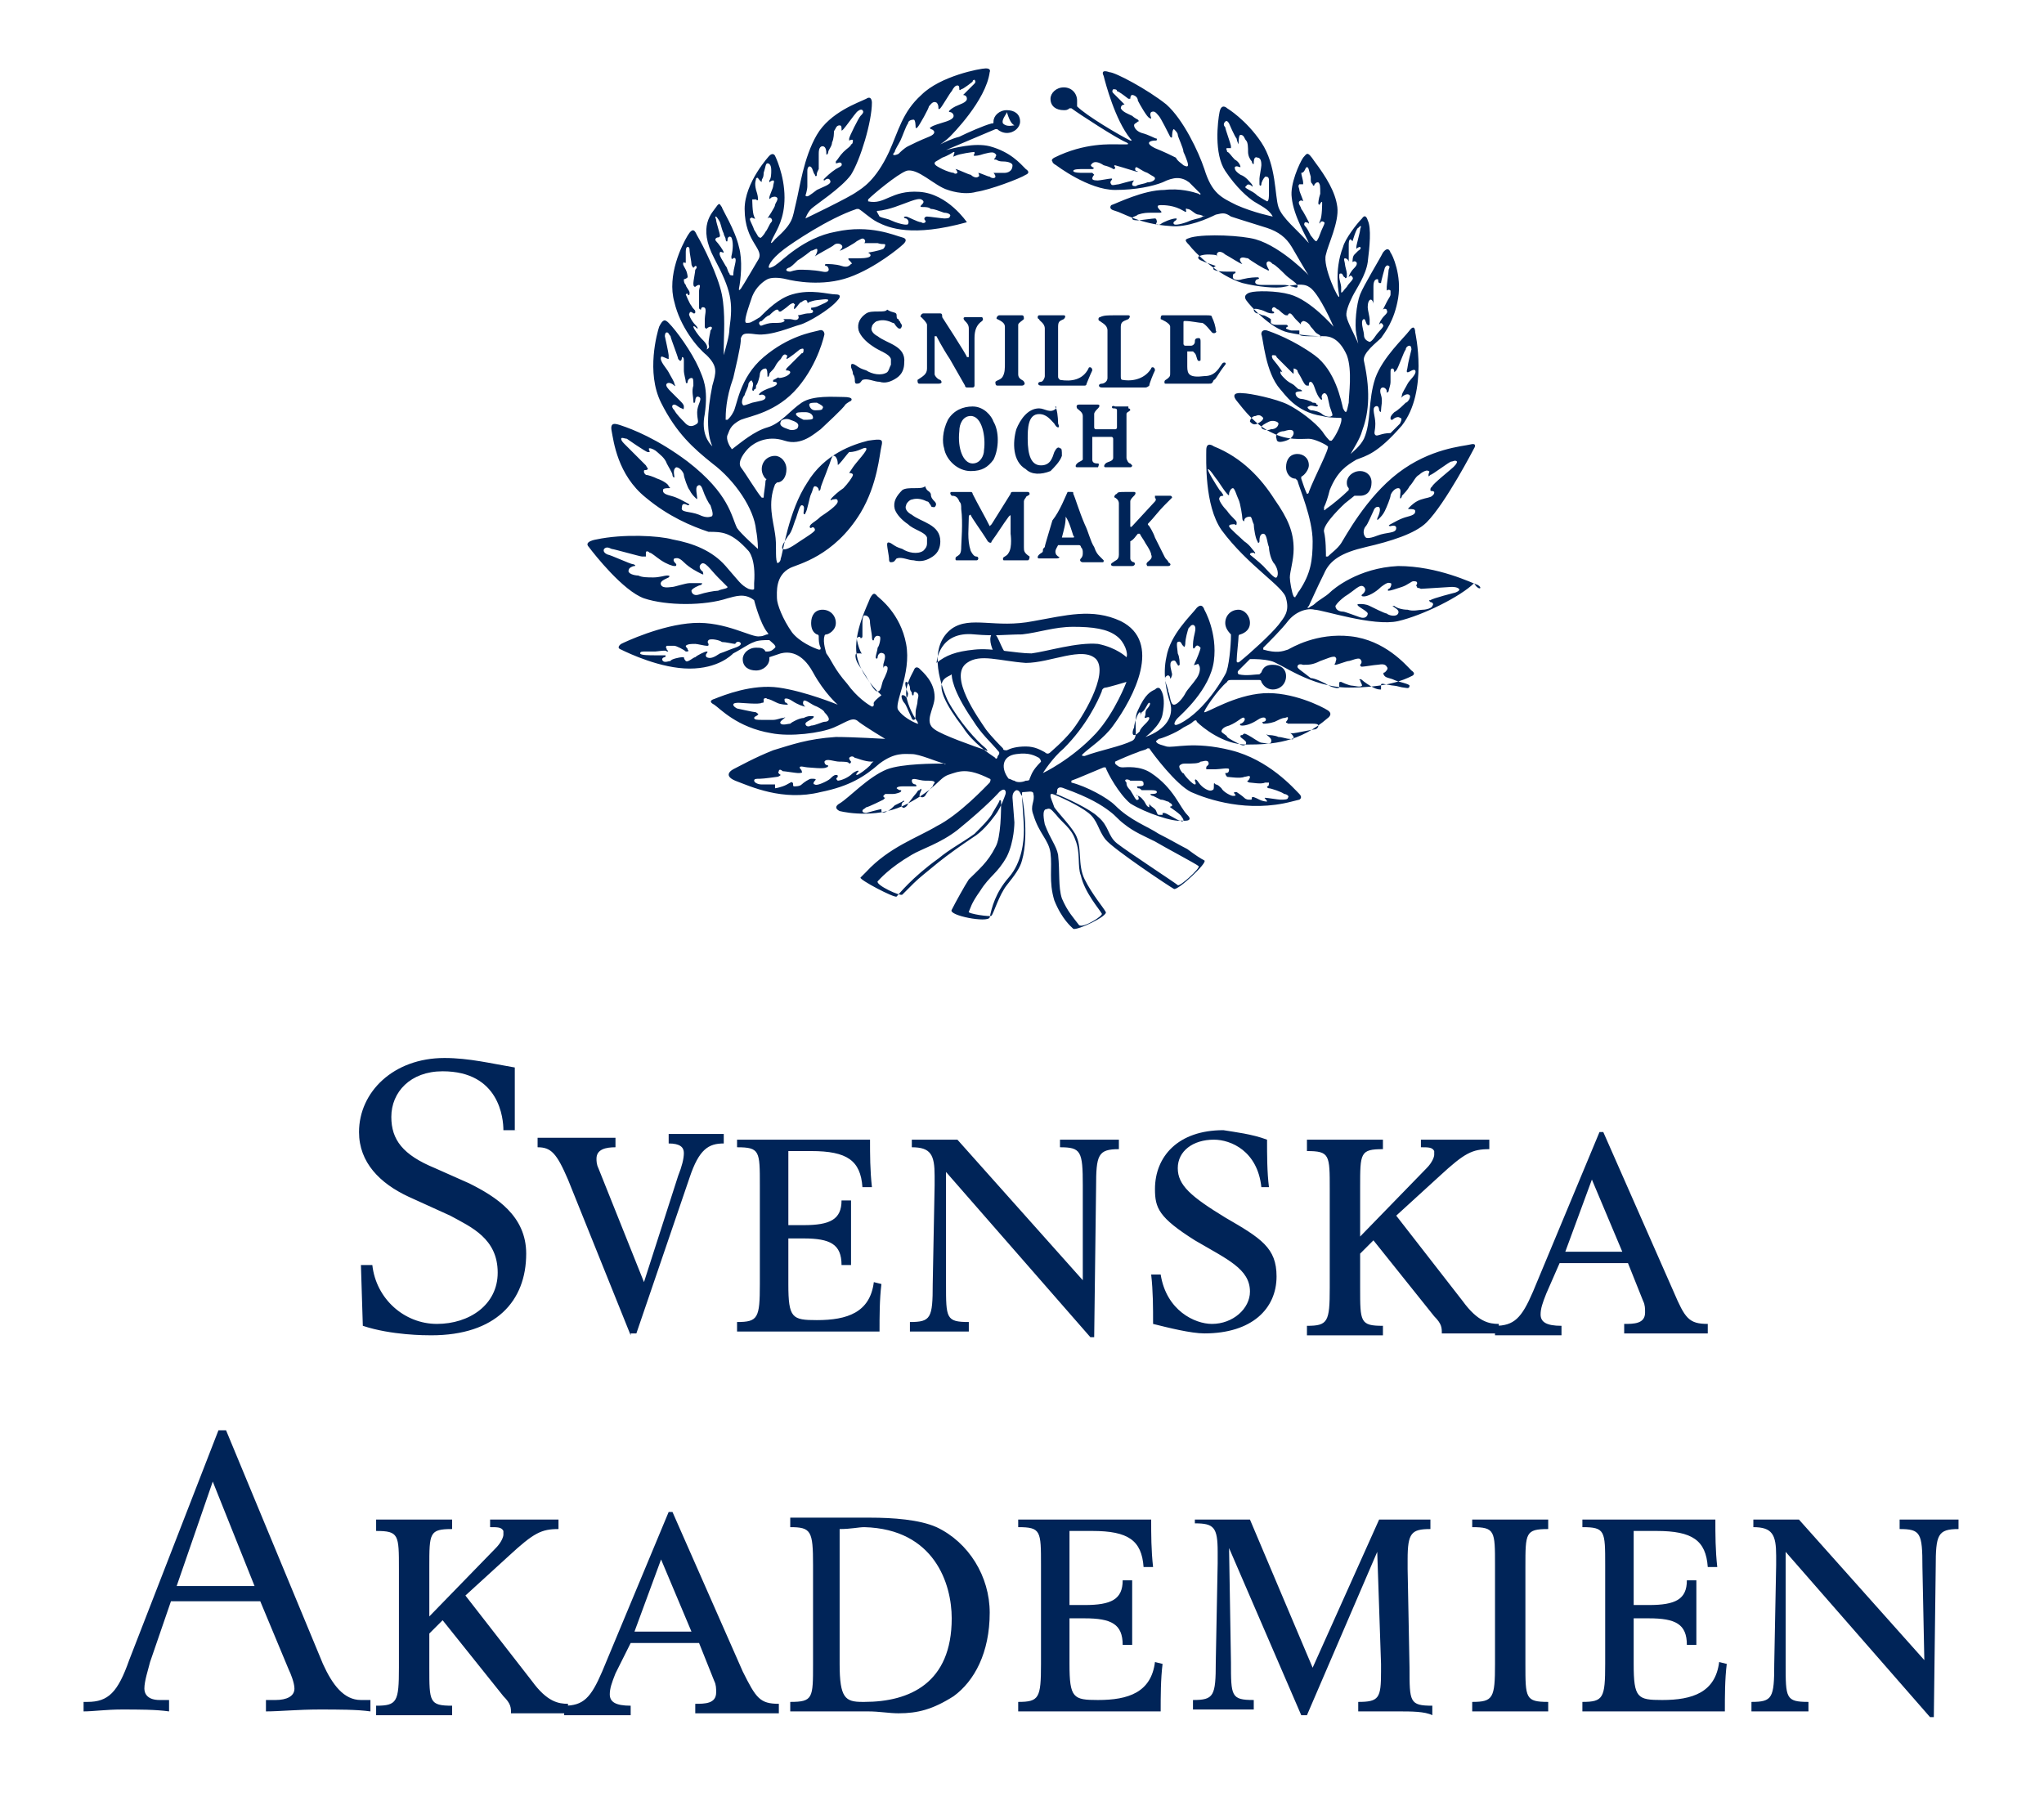 <svg version="1.1" id="Lager_1" xmlns="http://www.w3.org/2000/svg" x="0" y="0" viewBox="0 0 107.6 94.8" style="enable-background:new 0 0 107.6 94.8" xml:space="preserve"><style>.st0{fill:#002458}</style><path class="st0" d="M27.2 59.5h-.7c0-.6-.2-3.1-3.2-3.1-1.7 0-2.7 1.1-2.7 2.4 0 1.2.6 2 2.3 2.7l1.8.8c1.4.7 3 1.7 3 3.7 0 2.5-1.6 4.3-5 4.3-.3 0-2.1 0-3.6-.5l-.1-3.2h.6c.2 1.8 1.7 3.1 3.4 3.1s3.2-1 3.2-2.7c0-1.8-1.4-2.4-2.5-3l-2.2-1c-1.5-.7-2.6-1.8-2.6-3.4 0-2.1 1.8-3.9 4.5-3.9 1.3 0 2.5.3 3.7.5v3.3zM33.2 70.3l-3.3-8.2c-.6-1.4-.9-1.7-1.6-1.7v-.5h4.1v.5c-.5 0-1 .1-1 .6 0 .1 0 .3.1.5l2.4 6 1.8-5.6c.2-.5.3-.9.3-1.2 0-.3-.2-.5-.8-.5v-.5h2.9v.5c-.8 0-1.3.3-1.8 1.8l-2.8 8.2h-.3zM41.5 67.6c0 1.8.2 1.9 1.5 1.9 1.6 0 2.8-.4 3-2l.4.1c-.1.8-.1 1.7-.1 2.5h-7.5v-.5c1.1 0 1.2-.2 1.2-2v-5.2c0-1.8 0-2-1.2-2V60h7c0 .8 0 1.6.1 2.5h-.5c-.1-1.4-.8-1.9-2.7-1.9h-1.2v3.9h.8c1.4 0 2-.3 2-1.3h.5v3.4h-.5c0-1.1-.6-1.4-2-1.4h-.8v2.4zM49.5 70.1h-1.6v-.5c1.1 0 1.2-.2 1.2-2l.1-5.2v-.5c0-1.1-.2-1.5-1.2-1.5V60H50.4l6.6 7.4v-5c0-1.8-.1-2-1.2-2V60h3.1v.5c-1.1 0-1.2.3-1.2 2l-.1 7.9h-.2l-7.6-8.7v5.9c0 1.8 0 2 1.2 2v.5h-1.5zM66.7 60c0 .8 0 1.7.1 2.5h-.4c-.2-1.9-1.6-2.5-2.5-2.5-1.1 0-1.9.6-1.9 1.5s.7 1.5 2.5 2.6c1.9 1.1 2.7 1.6 2.7 3.1 0 1.7-1.3 3-3.8 3-.7 0-1.9-.3-2.7-.5 0-.9 0-1.7-.1-2.6h.5c.3 1.9 1.8 2.6 2.7 2.6 1.1 0 2-.8 2-1.7 0-1.2-1.2-1.7-2.9-2.7-1.9-1.2-2.1-1.7-2.1-2.7 0-1.7 1.2-3.1 3.6-3.1.6.1 1.5.2 2.3.5zM75.1 61.5c.3-.3.4-.6.4-.7v-.2c-.1-.2-.3-.2-.7-.2V60h3.6v.5c-.9 0-1.3.2-2.6 1.4L73.5 64l3.5 4.5c.8 1.1 1.4 1.2 1.9 1.2v.5h-3c0-.3 0-.5-.4-.9l-3.2-4-.7.7v1.8c0 1.8 0 2 1.2 2v.5h-4v-.5c1.1 0 1.2-.2 1.2-2v-5.2c0-1.8 0-2-1.2-2V60h4v.5c-1.2 0-1.2.2-1.2 2v2.6l3.5-3.6z"/><path class="st0" d="m82.4 65.9 1.4-3.8 1.6 3.8h-3zm-.3.6h3.6l.8 2c.1.2.1.4.1.6 0 .6-.6.6-1.1.6v.5h4.4v-.5c-1 0-1.2-.3-1.8-1.7l-3.7-8.4h-.2L80.7 68c-.6 1.4-1 1.8-2 1.8v.5h3.5v-.5c-.8 0-1.1-.2-1.1-.6 0-.3.1-.6.3-1.1l.7-1.6zM13.4 83.5H9.3l1.9-5.5 2.2 5.5zm-9 6.6c.5 0 1.2-.1 2-.1.9 0 1.8 0 2.5.1v-.6h-.5c-.6 0-.8-.3-.8-.6 0-.4.2-1 .3-1.4L9 84.3h4.7l1.5 3.6c.1.2.3.7.3 1 0 .4-.4.6-1 .6H14v.6c.7 0 1.7-.1 2.8-.1 1 0 2 0 2.7.1v-.6H19c-.9 0-1.5-.8-2-1.9l-5.1-12.3h-.4L6.8 87.4c-.6 1.7-1.1 2.2-2.2 2.2h-.2v.5zM26.1 81.5c.3-.3.4-.6.4-.7v-.2c-.1-.2-.3-.2-.7-.2V80h3.6v.5c-.9 0-1.3.2-2.6 1.4L24.5 84l3.5 4.5c.8 1.1 1.4 1.2 1.9 1.2v.5h-3c0-.3 0-.5-.4-.9l-3.2-4-.7.7v1.8c0 1.8 0 2 1.2 2v.5h-4v-.5c1.1 0 1.2-.2 1.2-2v-5.2c0-1.8 0-2-1.2-2V80h4v.5c-1.2 0-1.2.2-1.2 2v2.6l3.5-3.6z"/><path class="st0" d="m33.4 85.9 1.4-3.8 1.6 3.8h-3zm-.2.6h3.6l.8 2c.1.2.1.4.1.6 0 .6-.6.6-1.1.6v.5H41v-.5c-1 0-1.2-.3-1.9-1.7l-3.7-8.4h-.2L31.7 88c-.6 1.4-1 1.8-2 1.8v.5h3.5v-.5c-.8 0-1.1-.2-1.1-.6 0-.3.1-.6.3-1.1l.8-1.6zM50.1 85.2c0 3.4-2.2 4.4-4.6 4.4h-.1c-.9 0-1.2-.2-1.2-2v-7.1c.6 0 1-.1 1.3-.1 3.7.1 4.6 3 4.6 4.8zm2-.3c0-1.9-1.1-3.7-2.8-4.5-.9-.4-2.3-.5-3.5-.5h-4.2v.5c1.1 0 1.2.2 1.2 2v5.2c0 1.8 0 2-1.2 2v.5h4.1c.6 0 1.1.1 1.6.1 1 0 1.8-.2 2.9-.9 1.1-.8 1.9-2.3 1.9-4.4zM56.3 87.6c0 1.8.2 1.9 1.5 1.9 1.6 0 2.8-.4 3-2l.4.1c-.1.8-.1 1.7-.1 2.5h-7.5v-.5c1.1 0 1.2-.2 1.2-2v-5.2c0-1.8 0-2-1.2-2V80h7c0 .8 0 1.6.1 2.5h-.5c-.1-1.4-.8-1.9-2.7-1.9h-1.2v3.9h.8c1.4 0 2-.3 2-1.3h.5v3.4h-.5c0-1.1-.6-1.4-2-1.4h-.8v2.4zM73.6 90.1h-2.1v-.5c1.1 0 1.2-.2 1.2-1.6v-.4l-.2-5.9-3.7 8.6h-.3l-3.8-8.8.1 6c0 1.8 0 2 1.2 2v.5h-3.2v-.5c1.1 0 1.2-.2 1.2-2l.1-5.2v-.6c0-1.3-.2-1.5-1.2-1.5V80h2.9l3.3 7.8 3.5-7.8h2.7v.5c-1 0-1.2.2-1.2 1.6v.5l.1 5.2c0 1.8 0 2 1.2 2v.5c-.4-.2-1.1-.2-1.8-.2zM80.3 87.6c0 1.8 0 2 1.2 2v.5h-4v-.5c1.1 0 1.2-.2 1.2-2v-5.2c0-1.8 0-2-1.2-2V80h4v.5c-1.2 0-1.2.2-1.2 2v5.1zM86 87.6c0 1.8.2 1.9 1.5 1.9 1.6 0 2.8-.4 3-2l.4.1c-.1.8-.1 1.7-.1 2.5h-7.5v-.5c1.1 0 1.2-.2 1.2-2v-5.2c0-1.8 0-2-1.2-2V80h7c0 .8 0 1.6.1 2.5h-.5c-.1-1.4-.8-1.9-2.7-1.9H86v3.9h.8c1.4 0 2-.3 2-1.3h.5v3.4h-.5c0-1.1-.6-1.4-2-1.4H86v2.4zM93.8 90.1h-1.6v-.5c1.1 0 1.2-.2 1.2-2l.1-5.2v-.5c0-1.1-.2-1.5-1.2-1.5V80H94.7l6.6 7.4-.1-4.9c0-1.8-.1-2-1.2-2V80h3.1v.5c-1.1 0-1.2.3-1.2 2l-.1 7.9h-.2L94 81.7v5.9c0 1.8 0 2 1.2 2v.5h-1.4zM49.6 16.7s1.3 2 1.3 2.1h.1v-1.5c0-.2-.1-.3-.2-.4-.1-.1-.1-.2 0-.2h.9s.1.1 0 .2c-.3.2-.4.5-.4.9v2.5s0 .1-.1.1h-.3s-.1 0-.1-.1l-.8-1.4c-.4-.6-.7-1.2-.7-1.2h-.1v2c0 .1.2.3.3.3.1.1.1.2-.1.2h-1c-.1 0-.1-.1-.1-.2.3-.2.5-.3.5-.6V17.1c0-.1-.2-.3-.3-.4-.1 0 0-.2.1-.2h.9c.1 0 .1.1.1.2zM53.2 16.6h.6c.1 0 .1.1.1.2-.1.1-.3.2-.3.3V19.7c0 .3.3.3.3.4.1.1 0 .2-.1.2h-1.3c-.1 0-.1-.1-.1-.2.1-.1.3-.1.4-.3.1-.2.1-.4.1-.7v-1.9c0-.2-.2-.3-.4-.4-.1 0 0-.2.1-.2h.6zM55.3 16.6h.7c.1 0 .1.1 0 .2-.2.1-.3.1-.3.4v2.6c0 .1 0 .1.1.2.6.1 1.2 0 1.5-.6 0-.1.2-.1.2.1-.1.2-.3.7-.3.7s0 .1-.1.1h-2.3c-.2 0-.2-.2 0-.2.1 0 .2-.2.2-.3v-2.5c0-.3-.3-.4-.3-.5-.1 0-.1-.2 0-.2h.6zM58.7 16.6h.7c.1 0 .1.1 0 .2-.2.1-.4.1-.4.4v2.6c0 .1 0 .2.1.2.6.1 1.2-.1 1.5-.6 0-.1.2-.1.2.1-.1.2-.3.7-.3.8 0 0-.1.1-.2.1H58c-.2 0-.2-.2 0-.2.1 0 .3-.1.3-.3v-2.5c0-.3-.3-.4-.4-.5-.1 0-.1-.2 0-.2.2-.1.4-.1.8-.1zM63.8 16.7c.1.2.2.5.2.7.1.1-.1.2-.2.1s-.3-.4-.5-.5c-.2 0-.6-.1-.9-.1-.1 0-.1 0-.1.1v1.1s0 .1.1.1h.3c.1 0 .2-.1.2-.2s0-.2.2-.2c.1 0 .1.1.1.2v.9c0 .1 0 .1-.1.1s-.1-.3-.2-.4l-.1-.1h-.3c-.1 0 0 0 0 0v.8c0 .4.1.6.9.5.5 0 .7-.3.9-.6.1-.2.3-.1.2 0-.4.5-.5.8-.6.8-.1.2-.1.2-.3.2h-2.2c-.1 0-.1 0-.1-.1s.1-.1.2-.2.1-.1.1-.3V17.2c0-.2-.5-.4-.5-.4 0-.1 0-.2.1-.2h2.3c.2 0 .3 0 .3.1zM55.6 21.5c.1.3.1.8.1.8s.1.2 0 .2-.2-.2-.2-.2c-.2-.2-.4-.5-.8-.5-.6 0-.6.8-.6 1.3 0 .9.2 1.4.7 1.4.5 0 .6-.4.7-.7.1-.2.2-.3.3-.2.1 0 .1.1.1.4-.1.3-.4.6-.6.8-.5.2-1 .2-1.3-.1-.7-.4-.7-1.4-.5-2.1.2-.5.6-1.1 1.2-1.1.3 0 .6.3.9 0-.1-.1 0-.2 0 0zM59.4 21.5c.1 0 .1.1.1.1-.1.1-.2.1-.2.2v2.3c0 .1.1.3.2.3l.1.1s0 .1-.1.1h-1.3c-.1 0-.1-.1 0-.2s.4-.1.4-.3v-1s0-.1-.1-.1h-1V24.2c0 .2.2.2.3.2.1 0 0 .2 0 .2h-1.1c-.1 0-.1-.1 0-.2s.2-.1.3-.2v-2.3c0-.2-.2-.3-.3-.4 0 0-.1-.2.1-.2h1c.1 0 .1.1 0 .2s-.2.2-.2.3v.7s0 .1.1.1h1s.1 0 .1-.1V21.6c0-.1-.1-.1-.2-.1s-.1-.2.1-.1h.7zM52.3 22.2c.3.5.3 1.4 0 2-.3.4-.6.6-1.2.6-.7 0-1.3-.6-1.4-1.2-.1-.3-.1-.9.2-1.5.3-.5.8-.7 1.3-.7.6 0 1 .5 1.1.8zm-1.2-.3c-.4 0-.6.4-.6.8-.1.9.2 1.7.7 1.7.4 0 .6-.4.6-.7.1-.7-.1-1.8-.7-1.8zM47.2 16.6c0 .1 0 .2.1.2 0 .1.1.1.1.2.1.1.1.2 0 .3-.1 0-.1 0-.2-.1s-.1-.2-.2-.2c-.2-.1-.5-.2-.8-.1-.1 0-.3.2-.3.3-.1.2.1.4.3.5.5.4 1.5.5 1.4 1.4 0 .3-.1.6-.4.8-.3.2-.6.3-.9.2-.3 0-.6-.2-.9-.1-.1.1-.1.2-.3.2-.1 0-.1-.1-.1-.2 0 0 0-.2-.1-.3 0-.2-.1-.3-.1-.4 0-.1 0-.2.2-.1.3.2.3.2.6.3.3.2.8.3 1.1.1.1-.1.1-.2.2-.4v-.3c-.1-.3-.6-.4-1-.7-.3-.2-.6-.5-.7-.8-.1-.4.1-.7.4-.9.3-.2 1 0 1.1-.2.3.2.5.1.5.3zM49 26c0 .2.1.3.2.4.1.1.1.2 0 .3-.1 0-.2 0-.2-.1-.1-.1-.1-.2-.2-.2-.2-.1-.5-.2-.8-.1-.1 0-.3.2-.3.3-.1.2.1.4.3.5.5.4 1.5.5 1.5 1.4 0 .3-.1.6-.4.8-.3.2-.6.3-1 .2-.3 0-.6-.2-.9-.1-.1.1-.1.2-.3.2-.1 0-.1-.1-.1-.2s-.1-.6-.1-.7c0-.1 0-.2.2-.1.3.2.3.2.6.3.3.2.8.3 1.1.1.1-.1.2-.2.2-.4v-.3c-.1-.3-.7-.4-1-.7-.3-.2-.6-.5-.7-.8-.1-.4.1-.7.4-1 .3-.2 1 0 1.2-.2.1.3.2.2.3.4zM59.2 25.9h.5c.1 0 .1.1 0 .2s-.2.2-.2.3v1.3s0 .1.1 0l1.2-1.3c.1-.1 0-.2 0-.2v-.1h.8c.1 0 .1.1.1.1l-.4.4c-.3.3-.6.7-.8.9-.1.1-.1.1 0 .2 0 0 .2.3.3.6l.5 1c.1.2.2.2.2.3.2.1.1.2 0 .2h-1.1s-.1-.1 0-.2.3-.2.2-.4c0-.1-.1-.3-.3-.6-.1-.2-.2-.3-.3-.5h-.1c-.1.1-.2.3-.4.4v.9c0 .1.1.2.2.2.1.1 0 .2-.1.2h-1c-.1 0-.2-.1 0-.2.1-.1.3-.1.3-.4v-2.7c0-.2-.2-.3-.2-.3-.1 0 0-.2.1-.2 0-.1.2-.1.4-.1zM51.1 25.9s.1 0 .1.1c.3.6.6 1.1.9 1.7l.1-.1 1-1.6s0-.1.1-.1h.8c.1 0 .1.1.1.1 0 .1-.2.1-.2.2-.1.1-.1.2-.1.2v2.4c0 .2 0 .3.3.5 0 0 0 .2-.1.2h-1.2c-.1 0-.1 0-.1-.1s.2-.1.3-.3c.2-.3.1-1 .1-1v-.9c0-.1 0-.1-.1 0-.3.4-.6.9-.9 1.3 0 .1-.1.1-.2 0-.3-.5-.9-1.3-.9-1.4-.1 0-.1.1-.1.1 0 .6-.1 1.2.1 1.8.1.2.2.3.3.3.1 0 .1.1.1.1s0 .1-.1.1h-1c-.1 0-.1 0-.1-.1s.1-.1.2-.2.1-.3.1-.4c0-.2.1-1.3 0-2 0-.2 0-.3-.1-.4-.1-.3-.3-.3-.4-.3-.1-.1-.1-.2 0-.2h1zM56.2 25.9s.1 0 0 0h.2c.1 0 .1 0 .1.1.1.2.3.9.6 1.6.2.4.3.9.5 1.2.1.3.2.4.3.5l.2.2c0 .1 0 .1-.1.1h-1c-.1 0-.2-.1-.1-.2s.1-.2.1-.3c0-.1 0-.2-.1-.3 0-.1-.1-.1-.1-.1h-1.1c-.1.2-.2.3-.1.5l.1.1c.1 0 .1.1-.1.1h-.9c-.1 0-.1-.1 0-.2s.2-.1.2-.2 0-.1.1-.2c0-.1.2-.7.4-1.4.4-.5.7-1.3.8-1.5-.1 0 0 0 0 0zm-.3 2.4h.6s.1 0 0-.1c-.1-.3-.2-.7-.4-1 0 .4-.1.7-.2 1.1z"/><path class="st0" d="M77.8 30.8c-.3-.1-2.1-1-4.2-1-2.1.1-3.4 1.2-3.6 1.4-.2.2-.6.4-.8.6-.1.1-.2.1-.3.2-.1 0-.1 0 0-.1.1-.2.4-.9.8-1.7.3-.7.9-1.1 2.2-1.4 1.3-.3 2.6-.7 3.2-1.3 1-1 2.5-3.9 2.5-3.9s.2-.3-.2-.2c-.4.1-2.1.2-3.8 1.5-1.7 1.3-2.8 3.4-3 3.7-.2.3-.5.5-.7.7h-.1c0-.2 0-.9-.1-1.3s1.1-1.5 1.1-1.5l.5-.4H71.6c.4 0 .6-.3.6-.7 0-.4-.3-.6-.6-.6-.4 0-.7.3-.7.6 0 .1 0 .2.1.3v.1c-.3.3-.9.8-1.2 1-.1.1-.1.1-.1-.1.1-.2.2-.5.3-.9.4-1 .9-1.3 1.4-1.6.5-.2 1.1-.3 2.4-1.8 1.4-1.8.7-4.9.7-4.9s0-.5-.3-.1-1.4 1.4-1.8 2.5c-.4 1.2-.2 2.3-.6 3.2-.2.4-.6.7-.7.8 0 0-.1 0 0 0 .1-.2.5-.8.6-1.2.3-.8.5-1.9.1-3.7-.1-.4.7-1 .9-1.2.2-.3.7-.9.9-2.1.2-1.2-.3-2.3-.4-2.4 0 0-.1-.4-.4 0-.2.4-1 1.7-1.2 2.2-.2.5-.3 1.6-.2 2.1l.1.5s0 .1 0 0c-.1-.3-.6-1.2-.6-1.4-.1-.2.1-.7.3-1.1.2-.4.7-1.1.8-1.8.1-.8.2-1.8 0-2.2 0 0-.1-.4-.3-.1-.3.3-.9 1.1-1 1.5-.5 1.3-.2 2.5-.2 2.6 0 .3-.9-1.6-.7-2.2.1-.5.7-1.7.6-2.5-.1-.8-.6-1.6-1.2-2.4-.4-.6-.4-.4-.6-.2-.2.3-.7 1.4-.6 2.1.1 1 .8 2.1.9 2.4.1.1.1.1 0 0-.6-.7-1.4-1.3-1.6-1.9-.2-.6-.1-2.2-.9-3.4-.8-1.2-1.8-1.8-1.8-1.8s-.3-.3-.4.2c-.1.5-.3 2.2.3 3.1.6.9 1.2 1.4 1.5 1.6.3.2.8.4 1 .8 0 0-1-.2-1.9-.6-.8-.4-1.3-.6-1.7-1.9-.3-.9-1.1-2.6-2-3.4-1-.8-2.7-1.7-3-1.7 0 0-.5-.2-.3.2.1.4.6 2.3 1.4 3.3.1.1.1.1 0 .1-.6-.3-2.3-1.3-2.8-1.8V5.3c0-.4-.3-.7-.7-.7-.4 0-.7.3-.7.6 0 .4.3.6.7.6.1 0 .2 0 .3-.1h.1c.4.3 2.4 1.6 2.9 1.8 0 0 .2.1 0 .1h-.4c-.4 0-1.8-.1-3.4.7 0 0-.2.1-.1.2 0 .1.2.2.2.2s1.7 1.3 3.1 1.3c1.1 0 2-.2 2.5-.4.6-.3 1-.3 1.4 0l.6.6s0 .1-.1 0c-.3-.1-1-.3-1.8-.2-1.1 0-2.5.7-2.8.8 0 0-.2.2.2.3.4.1 1.3.7 2.9.8.9.1 2-.4 2.4-.6.4-.1.5-.1.8.1.6.2 1.6.5 1.9.6.6.2 1 .5 1.3 1 .3.5.8 1.4.9 1.5.1.1-1.4-1.5-2.8-1.9-.7-.2-2.6-.3-3.4-.1-.3.1-.4.1-.1.4.3.4 1.5 1.6 2.8 2 .8.2 1.8.3 2.2.2.5-.1 1-.2 1.3 0 .4.2 1 1.4 1.3 2.1 0 0-1.2-1.4-2.3-1.7-.7-.2-1.8-.2-2.1-.1 0 0-.4.1-.2.4.2.3 1.3 1.5 2.2 1.7.9.2 1.6.2 1.9.2.3 0 .8.1 1.2 1 .3.8.1 2.1.1 2.5-.1.4-.1.7-.3.3-.1-.4-.4-2-1.5-2.8-1.1-.8-2.2-1.2-2.5-1.3 0 0-.3-.1-.3.2.1.2.2 2 1 2.9.2.2.8 1.2 2.2 1.4.3.1 1 .1 1 .1.1.2-.3 1-.5 1.2H70c-.1-.1-.2-.2-.4-.5-.4-.5-1.2-1.1-1.8-1.4-.6-.3-2-.6-2.4-.6 0 0-.7-.1-.3.4.4.5 1 1.3 1.9 1.7.8.4 1.5.3 1.9.3.3 0 .9.3 1 .4.1.1-.7 1.6-1 2.4 0 .1-.1.1-.1.1-.1-.2-.2-.5-.3-.8v-.1c.2-.1.4-.4.4-.6 0-.4-.3-.6-.6-.6-.4 0-.6.3-.6.7 0 .3.2.6.5.6l.1.1c.1.4.8 2 .8 3.2 0 1-.1 1.7-.7 2.6-.1.1-.1.2-.2.3 0 .1-.1 0-.1 0-.1-.2-.2-.8-.2-1 0-.3.2-.9.2-1.5 0-.9-.3-1.6-1-2.6-.7-1.1-1.7-2.2-3.2-2.8 0 0-.4-.3-.4.2s-.1 2.9.8 4.2c1.4 1.9 3.3 3 3.4 3.6.2.7-.1 1-.4 1.4-.4.5-1.5 1.5-2 1.9-.1.1-.2.1-.2 0 0-.3.1-1.1.1-1.3 0 0 0-.1.1-.1.3-.1.5-.3.5-.6 0-.4-.3-.7-.6-.7-.4 0-.7.3-.7.7 0 .2.1.4.3.6v.1c0 .4-.1 1.7-.3 2 0 0-1 1.9-2.4 2.6-.4.2-.3-.1-.1-.3.2-.2 1.7-1.5 1.9-3 .2-1.5-.5-2.7-.5-2.7s-.1-.4-.4-.1c-.3.4-1.4 1.4-1.6 2.6-.2.9 0 1.8.2 2.4.2.7-.2 1.4-1.3 1.8 0 0 .8-.6.9-1.2.1-.5.1-1-.1-1.3 0 0-.1-.2-.3 0-.2.1-.5.2-.9 1.1-.3.6.1 1.4-.3 1.6-.6.3-1.7.5-2.5.8-.1 0-.2 0-.1-.1.3-.3 1.1-.8 1.6-1.5 1.1-1.5 2.6-4.4.4-5.5-1.5-.7-2.9-.3-4.6 0-2 .4-3.3-.3-4.3.4-1.2.9-.7 2.7-.2 3.8.6 1.1 1.5 2.1 2 2.5.1.1.1.2 0 .1-.6-.2-2.3-.8-2.7-1.1-.6-.4 0-1.1 0-1.7 0-.8-.6-1.3-.8-1.5 0 0-.2-.2-.3.1-.1.2-.4.7-.4 1.2 0 .4.3 1.1.6 1.5 0 .1.1.1 0 .1-.3-.1-.8-.4-1-.7-.3-.3.7-1.9.4-3.5-.3-1.6-1.4-2.4-1.5-2.5-.1-.1-.2-.3-.4.1-.1.3-.9 1.8-.7 3 .2 1.1 1.2 2 1.3 2.1-.5.4-.4.4-.4.5 0 0 0 .1-.1.1-.2-.1-.8-.5-1.3-1.2-.7-.8-.8-1.2-1.1-1.6 0 0-.2-.6-.1-.9 0 0 0-.1.1-.1s.5-.2.5-.6c0-.4-.3-.7-.7-.7-.4 0-.6.3-.6.7 0 .3.1.5.3.6 0 0 .1 0 .1.1 0 .2 0 .4.1.6 0 .1 0 .1-.1.1-.3-.1-1-.4-1.4-.9-.5-.7-.8-1.5-.8-1.8 0-.3-.1-1.2.7-1.6.4-.2 2.3-.6 3.7-2.9.9-1.5 1-3.1 1.1-3.5.1-.4 0-.4-.7-.3-.8.2-2.3.7-3.2 2.2-1 1.5-1.3 3.8-1.4 4 0 .2-.2.3-.2.2-.1-.3 0-.9-.1-1.5-.1-.7-.4-1.6 0-2.6l.1-.1c.3 0 .5-.3.5-.7 0-.4-.3-.7-.6-.7-.4 0-.7.3-.7.7 0 .2.1.4.2.5 0 0 .1 0 0 .1 0 .2-.1.7-.1.9h-.1c-.2-.2-.8-1.2-1.1-1.6-.2-.3.2-.8.4-1 .3-.3 1-.7 1.9-.4.9.3 1.6-.4 1.9-.6.2-.2 1.2-1.1 1.3-1.3.1-.1.3-.2.3-.2s.2-.2-.4-.2c-.5 0-1.6-.1-2.2.3-.6.4-1.1 1.1-1.8 1.3-.7.2-1.4.8-1.8 1.1 0 0-.1.1-.1 0-.1-.1-.3-.5-.2-.7.1-.2.1-.5.7-.8.5-.2 1.9-.4 3-1.7 1.1-1.3 1.4-2.8 1.4-2.8s0-.3-.3-.2c-.4.1-1.6.3-2.9 1.4-1.3 1.1-1.4 2.6-1.6 2.9-.1.2-.2.3-.3.4h-.1c0-.3 0-1.1.4-2.2.4-1.7.4-1.9.4-2.1.1-.2.1-.3.8-.2.8.1 1.9-.4 2.3-.5.4-.1 1.6-.8 2-1.3 0 0 .3-.3-.1-.3s-1.3-.3-2.3 0c-.7.2-1.3.8-1.7 1.2-.5.3-.5.3-.7.3-.2 0 .1-.8.3-1.4.2-.5.6-.8.8-.9.2-.1.6-.1 1 0s1.9.4 3.3-.1 2.7-1.6 2.8-1.7c0 0 .4-.3 0-.4-.4-.1-1.7-.7-3.5-.3-1.7.3-2.9 1.6-3.1 1.7-.1.1-.3.2-.4.2-.1 0 0-.4.8-1 .4-.3 2.3-1.6 3.8-2.1h.1c.2.1.6.5 1 .7.6.3 1.8.8 4.7 0 0 0-1-1.5-2.5-1.6-1.5-.1-1.8.7-2.7.5v-.1c.3-.3 1.5-1.3 2-1.5.6-.2 1.5.8 2.2 1 0 0 .8.3 1.5.1.7-.1 2.3-.7 2.6-.9 0 0 .3-.1 0-.3-.3-.3-.8-.9-1.9-1.2-.8-.2-1.9.1-2.3.2-.1 0 0 0 0 0l2.6-1.1h.1c.1.1.3.2.5.2.4 0 .7-.3.7-.6 0-.4-.3-.6-.7-.6-.4 0-.7.3-.7.6 0 .1 0 .1-.1.1-.4.1-1.3.5-1.7.7-.4.1-.8.3-1 .4-.1 0-.1 0 0 0 .3-.2.5-.4.5-.4.1-.1 1.9-1.9 2.1-3.4 0 0 .1-.2-.2-.2-.3 0-2.4.4-3.4 1.4-1 .9-1.2 1.9-1.7 3-.7 1.5-1.4 1.9-1.7 2.1-.4.3-2.7 1.4-2.7 1.4s.1-.3.3-.5c.2-.2 1.6-1.1 2.1-1.8.5-.8 1.1-2.8 1.1-3.8 0 0 0-.4-.3-.2-.4.2-1.9.7-2.6 1.9-.7 1.2-.9 2.8-1.1 3.6-.2.8-.1 1-1.1 1.9 0 0-.4.5-.1-.1.2-.4.6-1 .6-2.1 0-1.2-.5-2.2-.5-2.2s-.1-.2-.3 0c0 0-1.3 1.4-1.3 2.8 0 1.8 1.1 2.1.7 2.7-.3.5-.7 1.2-.9 1.5-.1.1-.1.1-.1 0 .1-.5.2-1.5 0-2.2-.2-.9-.9-2-.9-2.1-.1-.1-.1-.3-.3 0-.2.3-1 1-.1 2.7.9 1.7 1 2.3.8 3.7 0 .4-.2 1-.3 1.4 0 0 0 .1 0 0v-.4c0-.6.1-1.8-.1-2.8-.2-1-1-2.6-1.3-3.1-.1-.2-.2-.5-.5 0s-1.1 2.1-.7 3.5c.3 1.3 1.2 2.4 1.7 2.8.6.6.5.9.3 1.6-.3 1.5-.3 2.5 0 3.2 0 0 0 .1 0 0-.2-.2-.6-.7-.4-1.7.2-1.4-.1-1.9-.3-2.4-.4-.9-1.2-2-1.6-2.4-.2-.2-.3-.2-.5.2-.1.3-.7 2.4.1 4 .8 1.6 1.7 2.4 2.7 3.2 1.2.9 2.2 2.4 2.3 3.5.1.5.1 1 .1 1s-.9-.8-1.1-1.1c-.3-.6-.4-1.8-2.6-3.5-1.6-1.2-2.9-1.7-3.5-1.9-.3-.1-.6-.2-.5.3.1.5.3 2.3 1.8 3.5 1.2 1 2.4 1.5 3.3 1.8.7 0 1.2 0 2.1 1 0 0 .4.4.3 1.7v.3s0 .1-.3 0c-.4-.2-.5-.4-1.2-1.2-.7-.8-1.7-1.2-2.8-1.4-.7-.2-2.6-.3-4 0 0 0-.7.1-.4.4.3.4 1.8 2.3 2.9 2.7 1.2.4 3.2.4 4.4 0 .4-.1.9-.3 1.4.1 0 0 .3 1.2.7 1.7 0 0 .1.1 0 .1s-.2.1-.4.1c-.4.1-1.8-.8-3.5-.7-1.7.1-3.6 1-3.8 1.1 0 0-.3.2 0 .3.4.2 2.1 1 3.6 1s2.2-.7 2.3-.8c.4-.2.8-.5 1.1-.6.2-.1.6-.1.7-.1h.1c.1.1.4.3.3.4-.1.1-.2.2-.4.2h-.1c-.1-.2-.3-.2-.5-.2-.4 0-.7.3-.7.6 0 .4.3.6.7.6.4 0 .7-.3.7-.6v-.1l.6-.2c.4-.1 1.1-.1 1.7 1 .6 1.1 1.3 1.7 1.3 1.7s-1.7-.7-3.1-.9-2.9.4-3.4.6c0 0-.4.1 0 .3.3.2 1.2 1.2 3 1.5 1 .2 2.6 0 3.3-.3.7-.3 1-.6 1.3-.3.4.3 1.4.9 1.4.9s-1.7-.1-2.6-.1c-1.5.1-2.3.4-3.3.7-1 .4-1.7.8-2.1 1 0 0-.6.3.1.6.8.3 2.5 1.1 4.5.6 1.5-.3 2.3-.8 3.1-1.5.8-.6 1.3-.5 1.7-.5.4 0 1.3.4 1.7.5.1 0 .1.1 0 0-.5 0-2.2 0-3 .3-1 .4-2 1.5-2.5 1.8 0 0-.4.2 0 .4.4.1 2.1.4 3.6-.4s1.6-1.3 2.1-1.5c.6-.2 1-.4 2.2.2 0 0 .1 0 0 .2-.2.2-1.6 1.7-2.8 2.3-1 .6-2.5 1.1-3.7 2.4l-.3.3c-.1.1 1.8 1.1 1.9 1 .1-.1.8-1 2.2-2 .6-.5 1.2-.8 1.9-1.3.4-.4.7-.7.9-1 .1-.2.3-.5.4-.7 0-.1.1-.1.1 0 0 .4 0 1.9-.3 2.4-.4.8-.9 1.2-1.4 1.7-.2.3-.7 1.2-.9 1.6-.2.3 1.9.7 2 .4.1-.5.3-1.3 1-2.1s.8-1.9.8-2.5c0-.5-.1-1.5-.1-1.9 0-.1 0-.1.1-.1.2 0 .5-.1.5.1.1.4-.2.6 0 1.1.3 1 .8 1.3.9 2 .1.8-.1 1.5.2 2.5.4 1 .9 1.4 1 1.5.2.1 1.9-.7 1.7-.9-.1-.2-.7-.9-1.1-1.7-.4-.8-.1-1.7-.5-2.4-.3-.5-.9-1.1-1.1-1.4-.1-.3-.2-.5-.2-.6 0-.1 0-.1.1-.1.3.1 1.4.6 1.9 1s.5.9.9 1.4c.4.5 3.4 2.5 3.6 2.6.2.1 1.8-1.4 1.6-1.5-.2-.1-.5-.3-.9-.6-.4-.2-.9-.5-1.5-.8-.6-.4-1.5-.7-2.3-1.5-.4-.4-1.5-1-2.3-1.2v-.1c.3-.1 1.2-.5 1.7-.7h.1c.1.3.7 1.4 1.3 1.9.8.5 2.3 1 2.7.9 0 0 .7.1.3-.3-.4-.4-.7-1.4-1.9-2.2-.6-.4-1.3-.3-1.5-.3-.2 0-.3-.1-.4-.2v-.1c.2-.1.9-.4 1.2-.5.2-.1.4-.1.5-.2h.1c.2.3 1.4 1.9 2.2 2.3.9.4 3 1.1 5.3.5l.4-.1s.2-.1 0-.3c-.3-.3-1.6-1.8-3.6-2.3-2-.5-3-.1-3.4-.2-.3-.1-.4-.1-.5-.2-.1-.1 0-.1.1-.2.1 0 .9-.3 1.3-.6.2-.1.4-.2.5-.3.1-.1.2-.1.2 0 .3.3 1.4 1.2 2.6 1.2 1.4 0 2.8-.1 4.3-1.4 0 0 .3-.2 0-.4s-1.9-1-3.4-.9c-1.5.1-2.9 1-3.1 1-.1 0 .7-1.2 1.2-1.6 0 0 0-.1.2-.1h1.5s.1 0 .1.1c.1.2.3.4.6.4.4 0 .7-.3.7-.7 0-.4-.3-.6-.7-.6-.3 0-.5.1-.6.4l-.1.1c-.2 0-.7.1-1.1 0 0 0-.1-.1 0-.2l.6-.6h.1c.2 0 .6 0 1 .1.5.1 2.1 1.4 4.1 1.4 2 0 2.9-.4 3.3-.6 0 0 .3-.1 0-.3-.3-.3-1.4-1.6-3.2-1.8-1.8-.2-3.1.6-3.3.7-.3.1-.6.2-1.3 0v-.1c.3-.3 1-1 1.3-1.4.4-.5 1-.7 1.4-.6.4 0 3.1.9 4.4.6 1.3-.3 3.3-1.3 4-2 .2.4.5.3.2.1zM53 5.9c.1 0 .1 0 0 0 .1.3.2.6.4.7-.1 0-.4.1-.6-.1-.1-.2.2-.5.2-.6zm-2.1 29c.7-.5 1.7-.1 3.1 0 1.3 0 3-.9 3.7-.2.7.8-.8 3.2-1.3 3.8-.5.6-1 1-1.1 1.1-.1.1-.2.1-.3 0-.2-.1-.5-.3-1-.3s-.8.1-1 .2c-.1 0-.2 0-.2-.1-.1-.1-.6-.6-.9-1-.4-.6-2-2.8-1-3.5zm.3 3c.5.8.9 1.1 1.4 1.7v.1s-.1.1-.1.2c0 0-.1.1-.1 0-.3-.2-1.2-.8-1.7-1.6-2-2.6-.8-2.6-.6-2.8 0 .1 0 .8 1.1 2.4zm4.8 1.5c1.2-1.2 1.8-2.5 2-3 0-.1.1-.2.2-.2s1.1-.3 1.1-.3-.6 1.6-1.6 2.7c-1.3 1.4-2.8 2.1-2.8 2.1s.5-.8 1.1-1.3zm-1.3.5c.1.1.1.2.1.2-.5.5-.5.7-.6.9 0 .1-.1.1-.2.1-.2.1-.5.1-.6 0-.1 0-.2-.1-.3-.1-.4-.5-.4-1.2.4-1.3.7-.1 1 .1 1.2.2zm-2.1 1.8s.2-.2.3-.1c.1.1 0 .3 0 .3s-.2.6-.5 1-.7.9-1.2 1.2c-.6.4-1.3.9-1.8 1.3-.6.5-1 .8-1.3 1.1l-.6.6c-.1.1-1.4-.5-1.3-.7.1-.1.6-.7 1.8-1.4.5-.3 1.5-.6 2.4-1.3 1.6-1.3 2.2-2 2.2-2zM53.3 42c0-.1 0-.3.2-.4.2 0 .2.2.3.3 0 0 .4 2 0 3.4-.1.4-.4.8-.8 1.3s-.7 1.5-.8 1.6c0 .1-1.3-.1-1.2-.2.1-.2.1-.4.6-1.1.5-.8.9-.9 1.4-1.8.4-.8.4-1.8.4-1.8l-.1-1.3zm2.4-.5c.1-.1.3 0 .3 0 1.4.5 2 .9 2.4 1.2.4.3.4.4.8.7.5.4 1 .6 1.6.9.5.3 2.2 1.2 2.3 1.3.1.1-1 1.1-1.1 1-.1-.1-2.7-1.8-3.2-2.2-.5-.4-.4-.9-1-1.4-.4-.4-1.7-1-2.2-1.2.1-.1 0-.2.1-.3zM51.3 4.2s.1.1 0 .2l-.6.6s.2 0 .2.2-.4.3-.6.4c-.2.1-.3.2-.3.2s-.1.1 0 .1.2.1.2.2-.1.2-.4.3c-.3.1-.7.2-.8.3-.1 0 0 .1 0 .1.1 0 .4.2-.1.4s-.9.4-1.1.5c-.2.1-.4.3-.5.4-.2.1-.4.1-.2-.1 0-.1.2-.4.3-.6.1-.2.3-.8.4-.9 0-.1.1-.2.3-.2.1 0 .1.4.1.4s0 .1.1 0 .6-1 .6-1.1c.1-.1.2-.3.4-.2.1.1.1.2.1.3 0 0 0 .1.1 0s.5-.8.6-.9c.1-.2.2-.3.3-.3.1 0 .1.1.1.2 0 0 0 .1.1 0 .1 0 .6-.4.6-.4 0-.1.1-.1.1-.1zm7.5.6c.1 0 .6.4.6.4h.1s0-.2.1-.2.3.1.3.3c.1.2.5.9.6.9.1.1.1 0 .1 0s-.1-.2 0-.3c.2-.1.3.1.4.2.1.1.5.9.6 1.1.1.1.1 0 .1 0s0-.4.1-.4c.1.1.2.2.2.3 0 .1.3.7.3.9.1.2.2.5.2.5.1.3 0 .3-.2.2-.1-.1-.3-.2-.4-.4-.2-.1-.6-.3-1.1-.5-.6-.3-.2-.4 0-.4.1 0 .1 0 .1-.1-.1 0-.4-.2-.8-.3-.3-.1-.4-.3-.4-.4 0-.1.1-.1.2-.2.1 0 0-.1 0-.1s-.2-.1-.3-.2c-.2-.1-.5-.2-.6-.4 0-.2.2-.2.2-.2l-.6-.6c-.1-.1 0-.2 0-.2.1 0 .2 0 .2.1zm4.8 8.6c.1 0 .5 0 .5.1.1 0 .1 0 0 0 0 0-.1-.1 0-.2s.3 0 .4.1c.2.1.8.5.9.5.1 0 .1 0 0 0 0 0-.2-.2-.1-.3.1-.1.3 0 .4 0 .1.1.9.6 1 .6.1.1.1 0 .1 0s-.2-.3-.1-.4c.1-.1.2 0 .3.1.1 0 .5.4.7.6.1.1.4.3.5.4.2.2.1.3-.1.2-.1 0-.3-.1-.5-.1h-1.2c-.5 0-.3-.3-.2-.3.1 0 .1-.1 0-.1s-.4 0-.8.1c-.3.1-.5 0-.5-.1s0-.2.1-.2c.1-.1 0-.1 0-.1h-.4c-.2 0-.5 0-.7-.1-.1-.1.1-.2.1-.2s-.6-.2-.8-.3c-.2-.1-.1-.2-.1-.2.2-.1.4-.1.5-.1zm-17-.5s0 .1-.1.2c-.2.1-.8.2-.8.2s.2.1.1.2-.5.1-.7.1h-.4s-.1 0 0 .1.2.2.1.2c-.1.1-.2.2-.5.1s-.7-.1-.8-.1c-.1 0-.1.1 0 .1s.3.4-.2.3c-.5-.1-1-.1-1.2-.1-.2 0-.5.1-.5.1-.2 0-.3-.1-.1-.2.1 0 .3-.2.5-.4.2-.1.7-.5.7-.5.1 0 .2-.1.3-.1.1.1-.1.4-.1.4s-.1.1 0 0 .9-.5 1-.6c.1-.1.3-.1.4 0 .1.1 0 .2-.1.3 0 0 0 .1 0 0 .1 0 .8-.4.9-.5.2-.1.3-.2.4-.1.1.1 0 .2 0 .2h.7c.3.1.4 0 .4.1zm-3.3 8.6c0 .1-.2.1-.4.1s-.3-.2-.3-.3c0-.1.2-.1.4-.1.2.1.4.2.3.3zm-.5.5c0 .1-.2.1-.5.1-.2-.1-.4-.2-.4-.3 0-.1.2-.1.5-.1.2 0 .4.1.4.3zm-.8.5c0 .1-.3.2-.5.1-.3-.1-.5-.2-.4-.4 0-.1.3-.2.5-.1.3.1.5.2.4.4zm24.1-.6c.2-.1.3 0 .4.1 0 .1-.1.2-.3.3-.2.1-.3 0-.4-.1 0-.1.1-.3.3-.3zm.7.3c.2-.1.5 0 .5.1s-.1.3-.4.3c-.2.1-.5 0-.5-.1s.2-.2.4-.3zm.8.5c.3-.1.5-.1.5.1 0 .1-.1.3-.4.4-.3.1-.5.1-.5-.1-.1-.2.1-.4.4-.4zm-29.8 8.4c-.2 0-.7.1-1 .2-.3.1-.4-.1-.4-.2s.4-.3.5-.3c.1-.1.1-.1-.1-.1h-.5c-.2 0-.8.2-.9.2-.1 0-.5.1-.6-.1-.1-.2.2-.3.4-.4.1-.1 0-.1-.1-.1s-.4.1-.7.1c-.3 0-.6 0-.8-.1-.2 0-.6-.1-.5-.3 0-.1.2-.2.3-.2.1 0 0-.1-.1-.1s-1.2-.5-1.3-.5c0 0-.3-.1-.2-.3.1-.1.2-.1.4 0 .1 0 1.5.4 1.6.4h.2v-.2c0-.1.1-.1.2 0 .1 0 .3.2.6.4s.6.3.7.3c.1 0 .1 0 .1-.1-.1-.1-.2-.2-.1-.3.1 0 .2-.1.5.2.3.3.7.5.9.6.2.1.1 0 .1-.1 0 0-.3-.2-.1-.4.2-.2.5.3.9.7l.5.5c0 .1-.3.1-.5.2zm5.6 6.9c-.1 0-.5.2-.7.2-.2.1-.3 0-.3-.1s.3-.2.4-.3c.1-.1 0-.1-.1-.1s-.2 0-.4.1c-.2 0-.6.2-.7.3-.1 0-.4.1-.5 0-.1-.1.1-.2.2-.3.1-.1 0 0-.1 0s-.3.1-.5.1h-.6c-.2 0-.4 0-.4-.1s.2-.1.2-.2c.1 0 0 0-.1-.1-.1 0-1-.2-1-.2s-.2-.1-.2-.2.2-.1.3-.1c.1 0 1.1.1 1.2 0 .1 0 .1 0 .1-.1v-.1s.1-.1.2 0c.1 0 .3.1.5.2s.5.1.5.1c.1 0 .1 0 0-.1-.1 0-.1-.1-.1-.2 0 0 .1-.1.4.1.3.2.6.3.7.3.2 0 .1 0 0 0 0 0-.2-.1-.1-.3.1-.1.4.2.7.3.4.2.4.3.4.3.4.4.2.5 0 .5zm20.9.5s0-.2.4-.3c.5-.2.7-.5.8-.4.1.1-.1.3-.2.3 0 0-.1.1.1.1s.5-.1.8-.3c.3-.2.4-.1.4-.1.1.1 0 .2-.1.2s0 .1 0 .1c.1 0 .3 0 .6-.1.2-.1.4-.2.5-.2.1 0 .2-.1.2 0s-.1.2-.1.2c0 .1 0 0 .1.1h1.3c.1 0 .3 0 .3.1s-.1.2-.2.2-1 .2-1.1.2h-.2c.1 0 .2.2.2.2 0 .2-.1.1-.2.1-.2 0-.4-.1-.6-.1-.2-.1-.5-.1-.5-.1-.1 0-.2-.1-.1 0s.3.2.2.4c-.1.1-.4 0-.5 0-.1 0-.5-.3-.7-.4-.2-.1-.2-.1-.3 0-.1 0-.1 0-.1.1.1.1.3.2.3.3 0 .1-.1.2-.3.1-.2-.1-.6-.3-.7-.4 0-.1-.3-.2-.3-.3zM36 22.2c-.1-.1-.4-.4-.5-.6-.2-.2-.1-.3 0-.3s.3.2.4.2c.1.1.1 0 .1-.1s-.1-.2-.2-.3l-.5-.5c-.1-.1-.3-.3-.2-.4.1-.1.3 0 .4.1.1.1 0-.1 0-.1 0-.1-.2-.4-.3-.6-.1-.2-.5-.6-.4-.8 0-.1.3.1.4.1v-.2c0-.1-.2-1-.2-1s0-.2.1-.2.1.1.2.2c0 .1.4 1.1.4 1.2l.1.1c.1 0 .1-.2.1-.2.1 0 .1.1.1.2v.5c0 .2.1.5.1.6 0 .1.1.1.1 0s.1-.2.2-.2.1.1.1.4c-.1.3 0 .6 0 .8 0 .2.1.1.1 0 0 0 0-.3.2-.2.2.1-.1.4-.1.8s.1.5 0 .6c-.4.3-.6 0-.7-.1zm36.4.7c-.1-.1 0-.2 0-.6 0-.4-.2-.8 0-.9.2-.1.2.2.2.2s.1.2.1 0 .1-.5 0-.8c-.1-.3 0-.4.1-.4s.2.1.2.2 0 .1.1 0c0-.1.1-.3.1-.5v-.5c0-.1 0-.2.1-.2s.1.2.1.2l.1-.1c.1-.1.4-1 .5-1.1 0-.1.1-.2.2-.2s.1.2.1.2-.2.8-.2.9c0 .1-.1.3 0 .3s.3-.2.4-.1c.1.2-.3.5-.4.7-.1.2-.3.5-.3.6 0 .1-.1.2 0 .1s.3-.2.4-.1c.1.1-.1.4-.2.4-.1.1-.4.4-.6.5-.1.1-.2.2-.2.3 0 .1 0 .1.1.1.1-.1.3-.2.4-.1.1 0 .1.1 0 .3l-.5.5c-.5 0-.7.2-.8.1zM42.5 9.8V9c0-.2.1-.3.2-.2.1.1.1.3.2.4 0 .1.1.1.1 0s0-.1.1-.3v-.8c0-.1 0-.4.2-.4s.2.3.2.4c0 .1.1 0 .1-.1s.2-.3.2-.5c.1-.2.1-.5.1-.6.1-.1.1-.3.3-.3.1 0 .1.1.1.2s0 .1.1 0 .6-.8.7-.9c0 0 .2-.2.3-.1.1.1 0 .2-.1.3-.1.1-.6 1.1-.6 1.2v.1s.2-.1.2 0c0 0 0 .2-.1.2 0 .1-.2.2-.4.4s-.3.4-.4.5v.1c.1 0 .2-.1.3 0 0 .1.1.1-.3.3-.3.2-.5.4-.6.5-.1.1 0 .1 0 .1s.2-.2.3 0c.1.2-.3.3-.7.5-.4.3-.5.4-.6.3 0 0 .1-.3.1-.5zm27.1 12c-.1-.1-.4-.2-.6-.2-.2-.1-.2-.2-.1-.2.1-.1.3 0 .4 0 .1 0 .1-.1 0-.1 0-.1-.1-.1-.2-.1-.1-.1-.5-.2-.6-.2-.1 0-.3-.1-.3-.3 0-.1.3-.1.3-.1.1 0 0-.1-.1-.1s-.2-.2-.4-.3c-.2-.1-.3-.2-.4-.3-.1-.1-.2-.2-.2-.3 0-.1.1 0 .1 0s.1 0 0 0c0-.1-.5-.7-.5-.7s-.1-.2 0-.2.2 0 .2.1l.8.8c.1.1.1.1.1 0v-.2s.1 0 .2.1c0 .1.1.2.2.4s.2.4.3.4h.1c0-.1 0-.2.1-.2 0 0 .1 0 .2.3s.2.5.3.6c.1.1.1 0 .1 0s-.1-.2.1-.3c.2 0 .2.3.3.7.1.3.2.5.1.5-.1.1-.4 0-.5-.1zM49.1 41.4c-.1.1-.3.3-.4.5-.1.1-.2.1-.3 0 0-.1.1-.3.1-.3 0-.1 0-.1-.1 0-.1 0-.1.1-.2.2s-.3.4-.4.5c0 .1-.2.3-.3.2-.1-.1 0-.3.1-.3 0-.1-.1 0-.1 0l-.4.2c-.1.1-.3.3-.4.3-.1.1-.3.1-.3 0v-.1s0-.1 0 0c-.1 0-.8.2-.8.2s-.2 0-.2-.1.1-.1.2-.2c.1 0 .9-.4.9-.4l.1-.1s-.1 0-.1-.1l.1-.1h.4c.2 0 .4-.1.4-.1s.1-.1 0-.1-.2-.1-.2-.1 0-.1.3-.1h.7c.1 0 0-.1 0-.1s-.2 0-.2-.2.4 0 .7 0c.3 0 .5 0 .5.1.1-.1-.1.1-.1.2zm10.4-.3h.5c.2 0 .2.1.2.2s-.2.1-.3.1c-.1 0 0 .1 0 .1.1 0 .1 0 .2.1h.5c.1 0 .3 0 .3.1s-.2.1-.3.1c-.1 0 0 .1.1.1l.4.2c.2 0 .3.1.4.1.1.1.2.1.2.2s-.1 0-.1.1c0 0-.1 0 0 0 0 0 .6.4.6.5 0 0 .1.1.1.2-.1.1-.1 0-.2 0s-.7-.4-.8-.4h-.1v.1H61c-.1 0-.1-.2-.2-.3-.1-.1-.3-.2-.3-.3 0 0-.1 0 0 0v.2s-.1 0-.2-.2-.3-.4-.4-.4c-.1-.1-.1 0 0 0 0 0 .1.2 0 .2-.1.1-.2-.2-.4-.5-.2-.2-.2-.3-.2-.4-.2-.2.1-.2.2-.1zM39.2 20.8c0-.1.2-.4.2-.6.1-.2.2-.2.2-.1.1.1 0 .3 0 .4 0 .1.1.1.1 0 .1 0 .1-.1.1-.2.1-.1.2-.5.2-.6 0-.1.1-.3.3-.3.1 0 .1.3.1.4 0 .1.1 0 .1-.1s.2-.2.3-.4c.1-.2.2-.3.3-.4.1-.2.2-.3.3-.2.1 0 0 .1 0 .2s0 .1 0 0c.1 0 .7-.5.7-.5s.2-.1.2 0 0 .2-.1.2l-.8.8c0 .1-.1.1 0 .1 0 0 .2 0 .2.1s-.2.2-.2.2-.2.1-.4.1c0-.1-.2.1-.3.1v.1c.1 0 .2 0 .2.1 0 0 0 .1-.3.2s-.5.2-.6.3c-.1.1 0 .1 0 .1s.2-.1.3.1c0 .2-.3.2-.7.3-.3.1-.5.2-.5.1-.1-.1 0-.4.1-.5zm31.4-5.7c0-.1-.1-.4-.1-.5 0-.2 0-.2.1-.2s.1.2.2.2c0 .1.1 0 .1 0v-.2c0-.1-.1-.4-.1-.5 0-.1-.1-.3 0-.3s.2.1.2.2v-.9c0-.1 0-.3.1-.3l.1.1s0 .1 0 0c0 0 .2-.7.3-.7l.1-.1c.1 0 0 .1 0 .2s-.2.8-.2.9v.1s.1-.1.2-.1c.1.1-.1.2-.1.2l-.2.2c-.1.1-.1.3-.1.4 0 0 0 .1 0 0 0 0 .1-.1.2 0 0 0 .1.1-.1.3-.2.2-.3.4-.3.5 0 .1 0 .1 0 0 0 0 .1-.2.2 0 .1.1-.2.3-.3.5-.2.2-.2.3-.3.3v-.3zm-3.9-4.5s-.2-.1-.5-.3c-.3-.3-.8-.4-.6-.5.1-.2.3 0 .3 0s.1.1 0-.1c-.1-.1-.3-.4-.6-.5-.3-.2-.3-.3-.3-.4.1-.1.2 0 .3 0 .1 0 .1 0 0 0 0-.1-.1-.3-.3-.4-.2-.2-.3-.4-.4-.4 0-.1-.1-.2 0-.2h.2v-.1c0-.1-.3-.9-.3-1-.1-.1-.1-.2 0-.3.1-.1.2.1.2.1s.3.7.4.8c0 .1.1.3.1.3 0-.1 0-.5.1-.5.2 0 .2.2.3.3.1.1.1.4.1.6 0 .2.1.4.2.5 0 .1.1.2.1.1s0-.4.2-.3c.2 0 .2.3.2.4 0 .1-.1.6-.1.7v.3c0 .1.1.1.1 0s.1-.3.2-.4c.1 0 .2 0 .2.2v.7c0 .1 0 .4-.1.4zm3.6 21.3s.1-.2.5-.5c.5-.3.8-.7 1-.5.2.2-.1.4-.1.4s-.1.1.1.1.6-.2.9-.5c.4-.3.4-.2.5-.2.1 0 0 .3-.1.3-.1.1 0 .1 0 .1.1 0 .4-.1.7-.2.3-.1.5-.3.6-.3.1 0 .2 0 .2.1s-.1.1 0 .2c0 .1 0 0 .2.1.1 0 1.5-.1 1.6-.1.1 0 .3 0 .4.1.1.1-.2.2-.2.2s-1.2.3-1.3.4c-.1 0-.1 0 0 .1.1 0 .2.1.1.2 0 .1-.3.2-.5.2s-.5.1-.8 0c-.3 0-.6-.1-.7-.2h-.1c.1.1.4.2.3.4-.1.2-.5.1-.6 0-.1 0-.7-.3-.9-.4-.2-.1-.4-.1-.5-.1-.1 0-.2 0-.1.1s.5.3.5.4c0 .1-.1.3-.4.2-.3-.1-.8-.3-.9-.3-.2 0-.4-.1-.4-.3zm1.6-4.2c.1-.1.3-.6.4-.8.1-.3.3-.2.3-.2.1.1 0 .4-.1.6 0 .1 0 .1.1 0s.2-.2.3-.4c.1-.2.3-.7.3-.8 0-.1.2-.4.4-.4s.1.3.1.5c0 .1.1 0 .1-.1.1-.1.3-.3.4-.5.2-.2.3-.5.5-.6.1-.1.4-.3.5-.2.1 0 0 .1 0 .2s0 .1.1 0c.1 0 1-.7 1.1-.7.1 0 .2-.1.3 0 0 .1-.1.2-.2.3-.1.1-1.1.9-1.1 1-.1.1-.1.1-.1.2s.1 0 .2.1c0 .1 0 .1-.1.2s-.3.1-.6.2-.5.3-.6.4c-.1.1-.1.1 0 .1s.3 0 .3.1 0 .2-.4.3c-.4.1-.7.3-.9.4-.2.1 0 .1 0 .1s.3-.1.3.1c0 .3-.5.2-1 .4s-.6.1-.6.1c-.2-.2-.1-.5 0-.6zm-.1-10.1c0-.1-.1-.4-.1-.6 0-.2.1-.2.1-.2.1 0 .1.3.2.3 0 .1 0 0 .1 0v-.3c0-.1-.1-.5-.1-.6 0-.1 0-.3.1-.4.1-.1.2.1.2.2v-.9c0-.1 0-.4.2-.4.1 0 0 .1.1.2h.1c0-.1.2-.8.2-.8s.1-.2.2-.1c.1 0 0 .2 0 .2 0 .1-.1.8-.1.9v.2s.1-.1.2 0v.2c0 .1-.1.2-.2.4l-.2.4c0 .1 0 .1 0 0 0 0 .1-.1.2 0 0 .1.1.1-.1.3-.2.2-.3.4-.3.5 0 .1 0 .1 0 0 0 0 .1-.2.2 0 .1.1-.2.3-.4.6s-.3.3-.3.3c-.3-.1-.3-.3-.3-.4zm-34.4 9.6s-.2.1-.6-.1c-.5-.2-1-.1-.9-.4 0-.3.3-.1.3-.1s.2 0 0-.1-.5-.3-.9-.4c-.4-.1-.4-.2-.4-.3 0-.1.2-.1.3-.1.1 0 .1 0 0-.1 0-.1-.3-.3-.6-.4-.2-.1-.5-.2-.6-.2-.1-.1-.1-.1-.1-.2s.1 0 .2-.1c0-.1 0 0-.1-.2l-1.1-1.1c-.1-.1-.2-.2-.2-.3 0-.1.2 0 .3 0 0 0 1 .7 1.1.7h.1c0-.1-.1-.2 0-.2s.3.1.4.2c.1.1.4.3.5.6.1.2.3.5.3.6 0 .1.1.2.1.1s-.1-.4.1-.5c.2 0 .4.3.4.4 0 .1.2.7.3.8.1.2.2.3.3.4.1.1.1.1.1 0s-.1-.5 0-.6c.1-.1.2-.1.3.2.1.3.3.7.4.8.1.3.2.6 0 .6zm8.4 13.1c-.2.2-.6.5-.7.5-.1 0 .1-.2.1-.2s0-.1-.3.1c-.3.3-.7.4-.8.4-.1-.1-.1-.1 0-.2 0-.1 0-.1-.1-.1s-.2.1-.3.2c-.1.1-.7.4-.8.3-.1 0-.1-.1 0-.2s0-.1-.2-.1c-.1 0-.4.2-.5.3s-.3.1-.4.1c-.1 0 0-.2-.1-.2 0-.1-.2.1-.5.2s-.4.1-.4.1v-.2h-.7c-.2 0-.4-.1-.4-.2s.1-.1.3-.1c.2 0 .9-.1.9-.1.1 0 .2-.1.2-.1s-.2-.1-.1-.2c0-.1.1-.1.2 0 .1 0 .7.1.8.1.1 0 .3 0 .2-.1 0-.1-.1-.1-.1-.2s.3 0 .4 0c.1 0 .9.1 1 0 .1 0 .1-.1.1-.1s-.2 0-.2-.2c.1-.2.5 0 .8 0 .2 0 .5 0 .5.1.1 0 .1-.1.1-.1s-.1-.1-.1-.2c.1-.1.2-.1.3 0 .1 0 .5.2.9.2.1 0 .3-.1.4.1 0-.4-.4-.1-.5.1zm-8.9-22.5c-.1-.1-.4-.5-.4-.6 0-.1.2.1.2.1s.1 0-.1-.2-.4-.6-.3-.6c0-.1.1-.1.2 0 .1 0 .1 0 .1-.1s-.1-.1-.2-.3c-.1-.1-.3-.6-.3-.6s.1-.1.1 0c.1.1.1 0 .1-.1s-.2-.3-.2-.4c-.1-.1-.1-.2-.1-.3 0 0 .1 0 .2-.1 0 0 0-.2-.1-.4s-.2-.3-.1-.4c0 0 .1.1.1 0v-.5c0-.1 0-.3.1-.3s.1.1.1.2.1.6.1.7c0 .1.1.2.1.2l.1-.1c.1 0 .1.1 0 .2 0 .1-.1.6-.1.7 0 .1 0 .2.1.2 0 0 .1-.1.2-.1s0 .2 0 .3v.9c0 .1.1.1.1.1s0-.2.2-.1c.1.1 0 .4 0 .6v.4c0 .1.1.1.1.1s.1-.1.2-.1.1.1 0 .2c0 .1-.1.4-.1.7 0 .1.1.2-.1.3.1-.2-.1-.4-.3-.6zm25.2 22.5c.1-.1.2-.1.3-.1.4 0 .7 0 .8-.1.1 0 .3-.1.4 0 .1.2-.1.2-.1.3v.1h.5c.2 0 .7-.1.7 0 0 .2-.1.2-.2.2 0 0 0 .1.1.2.1 0 .7.1.9 0 .1 0 .3-.1.3 0s-.1.2-.1.2c-.1 0 0 .1.1.1s.6.1.8 0h.2c0 .1 0 .2-.1.2 0 0 0 .1.1.1s.7.2.8.3c.1 0 .3.1.2.2 0 .1-.2.1-.4.1-.1 0-.7-.1-.8-.1-.1 0 .1.1.1.2 0 0-.2 0-.4-.1s-.4-.2-.4-.1 0 .1-.1.1-.2 0-.3-.1c-.1-.1-.4-.3-.4-.3-.1 0-.2 0-.1.1s0 .1-.1.1-.5-.2-.6-.4c-.1-.1-.2-.2-.3-.2-.1-.1-.1-.1-.1.1 0 .1 0 .2-.1.2-.1.1-.5-.1-.7-.4-.2-.3-.2-.1-.2-.1s.1.2 0 .2-.5-.4-.6-.6c0 .1-.3-.3-.2-.4zm6.7-31.5c.1 0 .1.2.2.5 0 .3 0 .3.1.4 0 .1.1.1.1 0 .1-.1.1-.1.2-.1.1.1.1.2.1.6-.1.3-.1.5-.1.5 0 .1.1.1.1 0 .1-.1.1-.1.1 0 0 0 0 .7-.1.9-.1.2 0 .2 0 .1 0 0 .1-.1.2 0 .1 0-.1.3-.2.6s-.2.4-.2.4c-.1 0-.2-.2-.3-.3-.1-.2-.2-.4-.3-.5-.1-.1 0-.2 0-.2s.2 0 .2.1v-.1s-.3-.6-.4-.7c0-.1-.2-.3-.1-.4.1-.1.2 0 .2 0s.1 0 0 0c0-.1-.2-.5-.2-.6 0-.1-.1-.2 0-.3h.2v-.1c0-.1-.1-.4-.1-.5.2 0 .2-.3.3-.3zM40.6 9c0 .1 0 .4-.1.5v.1s.1-.1.2-.1 0 .2 0 .3c0 .1-.2.5-.2.6 0 .1 0 .1.1 0 0 0 .2-.1.3 0 .1.1-.1.3-.1.4 0 .1-.4.7-.4.7 0 .1 0 .1 0 0 0 0 .1-.1.2 0 0 0 .1.1 0 .2s-.2.4-.3.5c-.1.2-.3.4-.3.3-.1 0-.1-.1-.3-.4-.1-.3-.3-.6-.2-.6.1-.1.1 0 .2 0 0 0 .1.1 0-.1s-.1-.9-.1-.9h.2c.1.1.1 0 .1 0 0-.1 0-.2-.1-.5-.1-.4 0-.5 0-.6.1-.1.1 0 .2.1s.1.1.1 0 .1-.1.1-.4c.1-.3.1-.5.2-.5.2 0 .2.3.2.4zm12.3.1h-.6s.1.1.1.2-.2.1-.3 0c-.1 0-.5-.2-.6-.2-.1 0-.1 0 0 0 0 0 .1.2 0 .2-.1.1-.3 0-.4-.1-.1 0-.7-.3-.8-.3-.1 0-.1 0 0 0 0 0 .1.1.1.2 0 0-.1.1-.2 0-.1 0-.4-.1-.6-.2-.2-.1-.4-.2-.4-.3 0-.1.1-.1.4-.3.3-.1.6-.3.6-.3.1 0 0 .1 0 .2 0 0-.1.1.1 0s.9-.2 1-.2v.1c-.1.1 0 .1 0 .1.1 0 .2 0 .5-.1.4-.1.5-.1.6 0 .1.1 0 .1 0 .2-.1.1-.1.1 0 .1s.1.1.4.1c.3 0 .5.1.5.2 0 .4-.4.4-.4.4zm3.6-.1c0-.1.3-.1.6-.1h.4c.1 0 .1-.1 0-.1-.1-.1-.1-.1 0-.2s.3-.1.6.1c.4.1.5.2.5.2.1 0 .1 0 .1-.1-.1-.1 0-.1 0-.1s.7.2 1 .3c.3.1.2 0 .1 0 0 0-.1-.1 0-.2.1 0 .3.2.6.3.3.2.4.2.4.3 0 .1-.2.2-.4.2-.2.1-.5.1-.6.2-.1 0-.2 0-.2-.1 0 0 0-.1.1-.2-.1 0-.8.2-.8.2-.1 0-.4.1-.4 0-.1-.1 0-.2 0-.2s.1-.1 0-.1-.6.1-.7.1c-.1 0-.3 0-.3-.1s.1-.2.1-.2l-.1-.1H57c-.1 0-.5 0-.5-.1zM45.6 23.6c.1.1-.5.7-.7 1l-.2.3s.2 0 .2.1-.3.5-.5.7c-.3.2-.5.4-.6.5-.1.1-.1.2 0 .1.1 0 .3-.1.3.1s-.6.6-.9.8c-.2.2-.4.3-.5.4-.1.1-.1.2 0 .2.1-.1.2 0 .2.1s-.5.4-.8.6c-.3.2-.7.5-.9.4-.1-.1.1-.4.3-.7.2-.2.3-.7.4-.9.1-.3.2-.7.3-.7.2 0 .1.3.1.4 0 .1.1.1.1 0 .1-.1.2-.8.3-1 .1-.2.1-.4.2-.4s.2.1.2.2.1 0 .1-.1.3-.8.4-1.1c.1-.2.2-.7.3-.6.1 0 .2.2.2.4 0 .1 0 .1.1 0s.4-.5.5-.6c.5 0 .8-.3.9-.2zm18.5 1.7c.2.3.4.6.5.7.1.1.1.1.1 0s.1-.3.2-.3.2.4.3.6c.1.2.2.9.2 1 0 .1.1.2.1.1s.1-.2.3-.2c.1 0 .1.2.2.4 0 .2.1.8.2.9 0 .1.1.1.1 0s0-.4.2-.4.2.5.3.7c0 .2.1.7.3.9.2.3.2.6.1.7-.1.1-.5-.4-.7-.6-.2-.2-.7-.6-.7-.6 0-.1.1-.1.2-.1.1.1.1 0 0-.1s-.2-.3-.5-.5c-.2-.2-.8-.7-.8-.8 0-.1.2-.1.3-.1.1.1.1 0 .1-.1s-.3-.3-.5-.6c-.2-.2-.5-.6-.4-.7 0-.1.2-.1.2-.1s0-.1-.2-.3c-.2-.3-.7-1.1-.6-1.1.1 0 .4.5.5.6zM46.2 11.1s.3 0 .9-.2c.6-.2 1.2-.5 1.4-.4.2.1.1.2 0 .3-.1.1 0 .1.1.1s.3 0 .4.1c.2 0 .4.1.7.2.2 0 .4.1.3.2 0 .1-.2.1-.3.1-.1 0-.8-.1-.9-.1-.1 0-.2.1-.1.2s-.1.2-.2.1c-.2 0-.7-.3-.8-.3-.2 0-.1.1 0 .1 0 0 .2.1.1.3-.1.1-.7-.1-.9-.2-.2-.1-.4-.1-.6-.2-.1-.2-.2-.3-.1-.3zm17.1.3c-.1.1-.3.1-.6.2-.2.1-.8.3-.9.2-.1-.1.1-.2.1-.2s.1-.1 0-.1c-.2 0-.7.2-.8.3-.2.1-.3 0-.2-.1 0 0 0-.2-.1-.2s-.8.1-.9.1c-.1 0-.3 0-.3-.1s.2-.1.3-.2c.3-.1.5-.1.7-.1h.4c.1 0 .2 0 .1-.1s-.3-.3 0-.3c.2 0 .7 0 1.2.3.3.2 0-.2.2-.1.2 0 .4.3.6.3.1 0 .3.1.3.1 0-.1.1 0-.1 0zm-24.9 3c-.1-.1-.1-.3-.2-.4-.1-.2-.4-.6-.3-.7 0-.1.1 0 .2 0 0 0 .1.1 0 0 0-.1-.3-.5-.4-.6-.1-.1 0-.2.1-.2 0 0 .1 0 .1-.1s-.2-.7-.2-.8c0-.1-.1-.2 0-.2 0 0 .1.1.2.3.1.3.1.4.2.6 0 .1.1.2.1.3 0 .1.1.2.1 0 0-.1.1-.2.2-.1.1.2.1.6 0 1 0 .3.1 0 .2.1s-.1.5-.1.9c-.1 0-.2 0-.2-.1zm29.9 20.7s0-.2.3-.1c.3 0 .5 0 .9-.2.3-.1.7-.3.8-.2.1.1 0 .2 0 .3 0 0-.1.1 0 .1s.6-.2.7-.2c.1 0 .5-.2.6-.1.1.1.1.2 0 .3 0 0 0 .1.1.1s.7-.1.8-.1c.1 0 .4-.1.5.1.1.1 0 .2-.1.3-.1 0-.1.1 0 .2s.3.1.5.2.8.2.8.3c0 .2-.2.1-.3.1-.1 0-.4-.1-.5-.1-.1 0-.6-.1-.6-.1-.1 0-.1 0-.1.1v.2c-.1 0-.2 0-.4-.1s-.5-.3-.6-.4c-.1-.1-.2 0-.1 0 0 .1.1.2.1.3-.1.1-.4 0-.5 0-.2 0-.6-.2-.6-.2-.1 0-.1 0-.1.1v.2c-.1.1-.6-.1-.7-.2-.2-.1-.6-.3-.8-.3-.5-.4-.7-.5-.7-.6zm1.1-17.4h-.5c-.1 0-.5 0-.5-.1v-.2H68c-.1 0-.3-.1-.3-.1 0-.1.1-.1.1-.1s0-.1-.1-.1h-.5c-.1 0-.2 0-.3-.1v-.2s-.3-.2-.4-.2c-.1 0-.2-.1-.3-.1-.1 0-.2-.1-.2-.2s.4 0 .6.1c.2.1.3.1.4.1.1 0 .1-.1 0-.1 0 0-.1-.1 0-.2s.2.1.3.1c0 0 .3.3.4.3h.1s0-.1.1-.1.2.2.3.3l.3.3c.1 0 0 0 0 0s-.1-.1.1-.2c.1 0 .3.1.4.3.2.2.2.3.4.4.2.1.1.2.1.2.1-.1 0-.1-.1-.1zm-29.3-.8c.1-.1.3-.3.4-.3.1-.1.3-.3.4-.3.1 0 .1.1.1.1h.1s.3-.2.4-.3c.1-.1.3-.2.3-.1.1 0 0 .1 0 .2s0 .1.1 0 .2-.3.3-.3c.1-.1.2-.1.2-.1.1 0 .1.1.1.1s0 .1.1 0c0 0 .3-.1.4-.1.1 0 .6-.1.6 0s-.3.2-.5.3c-.2.1-.4.1-.4.1v.1s.1 0 .1.1-.2.1-.3.1c-.1 0-.4.1-.5.1-.1 0-.1 0 0 0 0 0 .1.1 0 .2s-.3 0-.4 0h-.4c-.1 0 0 0 0 0s.1 0 .1.1c-.1.1-.3.1-.5.1s-.3 0-.6.1c-.2.1-.2 0-.2 0-.1-.1 0-.2.1-.2zm-1.1 17s0 .1-.3.2-.5.2-.8.3c-.3.2-.5.3-.7.2-.1-.1 0-.2 0-.2s.1-.1 0-.1-.5.2-.6.3c-.1 0-.4.3-.5.2-.1-.1-.1-.2-.1-.2h-.1c-.1 0-.6.1-.6.2-.1 0-.3.1-.4 0-.1-.1 0-.2.1-.2 0 0 .1-.1 0-.1h-.5c-.3 0-.8 0-.8-.1s.1-.1.3-.1h.5c.1 0 .6-.1.6 0 .1 0 .1 0 0-.1 0-.1-.1-.1 0-.2h.4c.1 0 .5.2.6.3.1 0 .2 0 .1-.1 0-.1-.1-.1-.1-.2.1-.1.3-.1.5-.1.1 0 .5.1.6.1.1 0 .1 0 .1-.1 0 0-.1-.1 0-.2s.6 0 .7.1c.2 0 .6.1.7.1.1-.2.3-.1.3 0zm8.7 2c.1 0 .2.2.2.3 0 .2.1.2.1.3 0 .1.1.2.1 0 0-.1.1-.1.2 0s0 .3 0 .4c0 .2-.1.4-.1.6 0 .2 0 .4-.1.4s-.1-.1-.2-.3c-.1-.2-.2-.5-.3-.6-.1-.1-.2-.4-.1-.4s.1 0 .2.1c0 .1.1 0 .1-.2-.1-.2-.2-.6-.1-.6zM60.5 37c.1 0 0 .2-.1.3-.1.1-.1.2-.1.3 0 .1-.1.2 0 .2 0 0 .2-.1.2 0s-.1.2-.2.3c-.1.1-.3.3-.3.4-.1.1-.2.2-.3.2-.1 0-.1-.2 0-.4 0-.2.2-.8.3-.8.1 0 0 .2 0 .2l.1-.2c.2-.1.3-.5.4-.5zm2.3-4.1s.2 0 .1.4-.1.6-.1.7c0 .1 0 .2.1.1.1-.2.2-.1.3 0 0 .1-.2.6-.3.8-.1.2 0 .1 0 .1.1 0 .2-.1.2 0 .1.1.1.4-.1.7-.2.3-.5.6-.6.8-.1.2-.4.6-.6.6-.2 0-.2-.5-.3-.7 0-.2-.3-.7-.1-.8.1-.1.2 0 .2.1s.1-.1.1-.2-.2-.6 0-.7c.2-.1.2.1.3.2 0 .1.1 0 .1 0 0-.1 0-.4-.1-.6 0-.1-.1-.6 0-.6.2-.1.2.2.3.2 0 .1.1.1.1-.2 0-.1.1-.6.2-.8 0 .2 0-.1.2-.1zm-17-.1c0 .1.1.6.1.7 0 .3.1.2.1.2 0-.1.1-.3.3-.2.1 0 0 .5-.1.6 0 .1-.1.4-.1.5 0 .1.1.1.1 0s.1-.3.3-.2c.2.1 0 .5 0 .6v.2c0-.1.1-.2.2-.1s-.1.5-.2.7c-.1.2-.1.6-.3.6-.2 0-.4-.5-.5-.6-.1-.2-.3-.5-.5-.8-.2-.3-.2-.6-.1-.6h.2c.1 0 .1.1 0-.1s-.2-.6-.2-.7c.1-.1.2-.1.2 0 0 0 .1 0 .1-.1v-.7c0-.4.1-.4.1-.4.3 0 .3.3.3.4zm9.3 9.8c.2-.1.3.1.5.3.3.4.8.7 1 1.3.3.7.1 1.4.3 1.9.2.9 1 1.8 1.1 2 .1.1-1 .8-1.2.6-.3-.4-.6-.7-.9-1.4-.2-.6-.1-1.4-.2-2.3-.1-.5-.4-.8-.7-1.6-.1-.5-.1-.8.1-.8zm-5.8-7.7s.1-1.7 2-1.5c1.1.1 1.7 0 2.5 0 .9-.1 1.7-.4 2.7-.4 1 0 1.8.1 2.3.5.4.3.6.9.5 1.1 0 0-.5-.5-1.5-.7-1.1-.1-2.7.4-3.5.5-.8 0-2.1-.3-3-.2-1 .1-1.5.3-2 .7z"/><path class="st0" d="M52.3 34.3s-.3-.6-.1-.9c.3-.3.5.9.8 1 .3 0 0 .1-.7-.1z"/></svg>